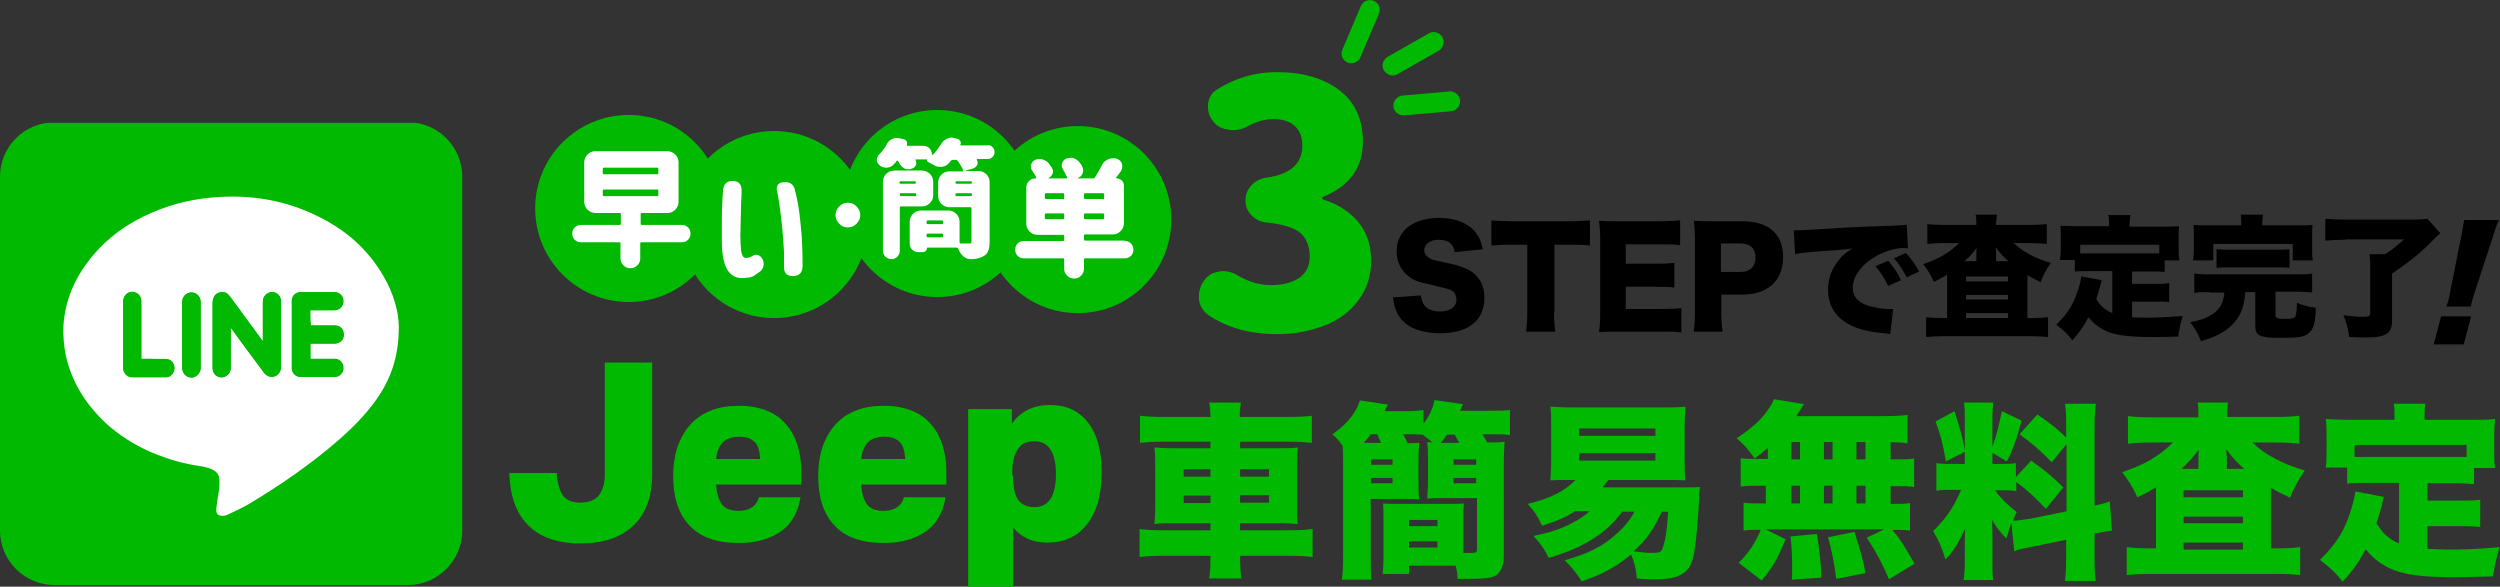 <?xml version="1.0" encoding="utf-8"?>
<!-- Generator: Adobe Illustrator 26.5.2, SVG Export Plug-In . SVG Version: 6.00 Build 0)  -->
<!DOCTYPE svg PUBLIC "-//W3C//DTD SVG 1.1//EN" "http://www.w3.org/Graphics/SVG/1.1/DTD/svg11.dtd">
<svg version="1.1" id="レイヤー_1" xmlns:x="http://ns.adobe.com/Extensibility/1.0/" xmlns:i="http://ns.adobe.com/AdobeIllustrator/10.0/" xmlns:graph="http://ns.adobe.com/Graphs/1.0/"
	 xmlns="http://www.w3.org/2000/svg" xmlns:xlink="http://www.w3.org/1999/xlink" x="0px" y="0px" viewBox="0 0 606.8 142.4"
	 style="enable-background:new 0 0 606.8 142.4;" xml:space="preserve">
<rect x="0" y="0" width="606.8" height="142.4" fill="#333333" stroke="none"/>
<style type="text/css">
	.st0{clip-path:url(#SVGID_00000079483116514695374340000005963782722415984026_);}
	.st1{fill-rule:evenodd;clip-rule:evenodd;fill:#01B901;}
	.st2{fill-rule:evenodd;clip-rule:evenodd;fill:#FFFFFF;}
	.st3{fill:#01B901;}
	.st4{fill:#FFFFFF;}
</style>
<g>
	<defs>
		<path id="SVGID_1_" d="M99.1,29.7H13.2C5.9,29.7,0,35.6,0,42.9v85.9C0,136,5.9,142,13.2,142H59h19.4h20.6
			c7.2,0,13.2-5.9,13.2-13.2V42.9C112.2,35.6,106.3,29.7,99.1,29.7z"/>
	</defs>
	<clipPath id="SVGID_00000139989909728339115540000000644189057878176150_">
		<use xlink:href="#SVGID_1_"  style="overflow:visible;"/>
	</clipPath>
	<g style="clip-path:url(#SVGID_00000139989909728339115540000000644189057878176150_);">
		<path class="st1" d="M0,142c0-37.4,0-74.8,0-112.2c37.4,0,74.8,0,112.2,0c0,37.4,0,74.8,0,112.2C74.8,142,37.4,142,0,142z"/>
		<path class="st2" d="M96.8,79.4c0,7.6-2.2,13.2-5.9,18.2c-2.5,3.4-5.5,6.4-8.7,9.2c-6.8,5.9-14.2,11-21.9,15.6
			c-1.6,0.9-3.3,1.7-5,2.5c-0.4,0.2-0.8,0.3-1.3,0.3c-1.1,0-1.6-0.5-1.5-1.7c0.1-1.2,0.3-2.3,0.5-3.5c0.2-1.3,0.4-2.6,0.2-4
			c-0.1-0.9-0.7-1.5-1.4-1.9c-1.1-0.6-2.2-0.8-3.4-1c-3.6-0.5-7.1-1.5-10.4-2.8c-4.1-1.6-7.8-3.8-11.2-6.6
			C21.4,99,17.6,93.4,16,86.4c-0.5-2.4-0.7-4.9-0.6-7.4c0.4-6.1,2.7-11.4,6.5-16.2c4-5,9.1-8.7,15-11.2c5.3-2.3,10.8-3.5,16.5-3.8
			c8.9-0.5,17.3,1.2,25.1,5.4c6.1,3.2,11,7.7,14.5,13.7C95.5,71.1,96.8,75.7,96.8,79.4z M56,79.5c2.7,3.7,5.4,7.3,8,10.9
			c0.4,0.6,1,1,1.8,1.1c1.3,0.1,2.4-1,2.4-2.4c0-5.2,0-10.5,0-15.7c0-0.1,0-0.3,0-0.4c-0.1-0.9-0.6-1.6-1.4-1.9
			c-0.8-0.3-1.6-0.2-2.3,0.5c-0.6,0.5-0.7,1.2-0.7,1.9c0,2.9,0,5.8,0,8.7c0,0.2,0,0.4,0,0.7c-0.2-0.2-0.3-0.3-0.3-0.4
			c-1.7-2.4-3.5-4.7-5.2-7.1c-0.8-1.1-1.7-2.3-2.5-3.4c-0.6-0.8-1.3-1.2-2.3-1c-0.8,0.1-1.4,0.6-1.7,1.5c-0.1,0.4-0.2,0.8-0.2,1.2
			c0,5.1,0,10.2,0,15.3c0,0.4,0,0.8,0.1,1.1c0.3,1,1.4,1.7,2.4,1.5c1-0.2,1.9-1.1,1.9-2.2c0-1.9,0-3.8,0-5.8C56,82.3,56,81,56,79.5z
			 M75.3,75.3c0.2,0,0.4,0,0.6,0c1.8,0,3.6,0,5.4,0c1.2,0,2.1-1,2.1-2.2c0-1.2-0.9-2.2-2.1-2.2c-2.7,0-5.5,0-8.2,0
			c-1.2,0-2.1,0.9-2.1,2.1c0,5.5,0,10.9,0,16.4c0,1.2,0.9,2.1,2.1,2.1c2.7,0,5.5,0,8.2,0c1.1,0,2.1-1,2.1-2.1c0-1.3-0.8-2.2-2-2.3
			c-1.8,0-3.6,0-5.4,0c-0.2,0-0.4,0-0.6,0c0-1.3,0-2.5,0-3.7c0.2,0,0.4,0,0.6,0c1.8,0,3.5,0,5.3,0c1.2,0,2.2-0.9,2.2-2.1
			c0-1.3-0.8-2.3-2.1-2.3c-1.8,0-3.5,0-5.3,0c-0.2,0-0.4,0-0.6,0C75.3,77.8,75.3,76.6,75.3,75.3z M34.3,87.1c0-0.3,0-0.5,0-0.7
			c0-4.4,0-8.8,0-13.2c0-1.3-1-2.3-2.3-2.3c-1.2,0-2.1,1-2.1,2.4c0,5.3,0,10.6,0,15.9c0,0.1,0,0.3,0,0.4c0.1,1,1,2,2.1,2
			c2.8,0,5.6,0,8.3,0c1.3,0,2.3-1.4,2-2.7c-0.3-1.1-1-1.7-2.2-1.7C38.2,87.1,36.3,87.1,34.3,87.1z M48.7,81.3c0-2.6,0-5.3,0-7.9
			c0-1.1-0.6-1.9-1.5-2.3c-1.5-0.5-3,0.6-3,2.3c0,5.3,0,10.5,0,15.8c0,0.4,0.1,0.8,0.3,1.2c0.4,0.9,1.5,1.4,2.4,1.2
			c1-0.3,1.8-1.2,1.8-2.3C48.7,86.6,48.7,83.9,48.7,81.3z"/>
		<path class="st1" d="M56,79.5c0,1.5,0,2.7,0,4c0,1.9,0,3.8,0,5.8c0,1.1-0.9,2.1-1.9,2.2c-1,0.2-2.1-0.5-2.4-1.5
			c-0.1-0.4-0.1-0.8-0.1-1.1c0-5.1,0-10.2,0-15.3c0-0.4,0-0.8,0.2-1.2c0.2-0.8,0.8-1.3,1.7-1.5c1-0.2,1.7,0.2,2.3,1
			c0.8,1.1,1.7,2.3,2.5,3.4c1.7,2.4,3.5,4.7,5.2,7.1c0.1,0.1,0.2,0.2,0.3,0.4c0-0.3,0-0.5,0-0.7c0-2.9,0-5.8,0-8.7
			c0-0.7,0.2-1.4,0.7-1.9c0.7-0.6,1.5-0.8,2.3-0.5c0.8,0.3,1.3,1,1.4,1.9c0,0.1,0,0.3,0,0.4c0,5.2,0,10.5,0,15.7
			c0,1.4-1,2.5-2.4,2.4c-0.8,0-1.3-0.5-1.8-1.1C61.4,86.9,58.7,83.3,56,79.5z"/>
		<path class="st1" d="M75.3,75.3c0,1.2,0,2.4,0,3.7c0.2,0,0.4,0,0.6,0c1.8,0,3.5,0,5.3,0c1.3,0,2.1,1,2.1,2.3c0,1.2-1,2.1-2.2,2.1
			c-1.8,0-3.5,0-5.3,0c-0.2,0-0.4,0-0.6,0c0,1.2,0,2.4,0,3.7c0.2,0,0.4,0,0.6,0c1.8,0,3.6,0,5.4,0c1.2,0,2,1,2,2.3
			c0,1.1-1,2.1-2.1,2.1c-2.7,0-5.5,0-8.2,0c-1.2,0-2.1-1-2.1-2.1c0-5.5,0-10.9,0-16.4c0-1.2,0.9-2.1,2.1-2.1c2.7,0,5.5,0,8.2,0
			c1.2,0,2.1,1,2.1,2.2c0,1.2-0.9,2.2-2.1,2.2c-1.8,0-3.6,0-5.4,0C75.6,75.3,75.4,75.3,75.3,75.3z"/>
		<path class="st1" d="M34.3,87.1c2,0,3.9,0,5.8,0c1.2,0,1.9,0.6,2.2,1.7c0.3,1.2-0.7,2.7-2,2.7c-2.8,0-5.6,0-8.3,0
			c-1,0-2-0.9-2.1-2c0-0.1,0-0.3,0-0.4c0-5.3,0-10.6,0-15.9c0-1.3,0.9-2.3,2.1-2.4c1.3,0,2.3,0.9,2.3,2.3c0,4.4,0,8.8,0,13.2
			C34.3,86.6,34.3,86.9,34.3,87.1z"/>
		<path class="st1" d="M48.7,81.3c0,2.7,0,5.3,0,8c0,1.1-0.8,2-1.8,2.3c-0.9,0.2-2-0.3-2.4-1.2c-0.2-0.4-0.3-0.8-0.3-1.2
			c0-5.3,0-10.5,0-15.8c0-1.7,1.5-2.8,3-2.3c0.9,0.3,1.5,1.2,1.5,2.3C48.7,76,48.7,78.6,48.7,81.3z"/>
	</g>
</g>
<g>
	<path class="st3" d="M293.8,101.2c0-1.4-0.1-2.1-0.3-3.5h7.7c-0.2,1.3-0.3,2.1-0.3,3.5h11.6c2.9,0,4.5-0.1,5.9-0.3v6.6
		c-1.7-0.2-3.4-0.3-5.7-0.3H301v1.6h9.1c2.7,0,3.6,0,4.9-0.2c-0.1,1.7-0.2,2.3-0.2,4.5v9.6c0,2.1,0,2.8,0.2,4.5
		c-1.4-0.1-2.2-0.2-5-0.2H301v1.7h11.8c2.8,0,4.5-0.1,5.8-0.3v6.8c-1.5-0.2-3.2-0.3-6-0.3H301c0,2.5,0.1,3.8,0.3,5.5h-7.8
		c0.3-1.9,0.3-2.8,0.3-5.5h-11.2c-2.7,0-4.6,0.1-6,0.3v-6.8c1.4,0.2,3.1,0.3,5.9,0.3h11.3v-1.7h-8.6c-2.7,0-3.6,0-5,0.2
		c0.1-1.6,0.2-2.5,0.2-4.5v-9.6c0-1.9,0-2.9-0.2-4.5c1.3,0.1,2.2,0.2,4.9,0.2h8.7v-1.6h-11.4c-2.2,0-4,0.1-5.7,0.3v-6.6
		c1.4,0.2,3.5,0.3,5.9,0.3H293.8z M287.3,113.9v1.8h6.5v-1.8H287.3z M287.3,120.3v1.8h6.5v-1.8H287.3z M308,115.7v-1.8h-7v1.8H308z
		 M308,122v-1.8h-7v1.8H308z"/>
	<path class="st3" d="M340.6,105.5c0.5,0.9,0.7,1.3,1.1,2.1c1.3,0,2.1-0.1,2.8-0.1c-0.1,1.1-0.2,2.1-0.2,4v5.7c0,1.9,0,2.8,0.2,4
		c-1.1-0.1-2.5-0.1-4.7-0.1h-7.1V135c0,3.1,0,4.4,0.2,5.7h-7.2c0.2-1.5,0.3-3,0.3-6.2v-21.8c0-1.8,0-3.1-0.1-4.5
		c-0.9-1.2-1.3-1.7-2.5-2.8c3.6-2.5,5.6-5,6.7-8.2l6.8,1c-0.4,0.7-0.4,0.7-0.8,1.6h5c2.1,0,3.3-0.1,4.4-0.3v3.3
		c1.5-1.9,2.2-3.5,2.7-5.7l6.9,1c-0.4,0.9-0.4,0.9-0.7,1.6h6.9c2.7,0,3.7,0,5.2-0.2v6.1c-1.3-0.2-2.7-0.2-4.8-0.2h-1.9
		c0.6,1.1,0.8,1.3,1.2,2c2.1,0,3.3,0,4.2-0.2c-0.1,1.3-0.2,2.9-0.2,5.4V135c0,2.6-0.9,4.3-2.4,4.9c-1.3,0.5-2.7,0.6-7.2,0.6
		c-0.2,0-0.8,0-1.6,0c-0.1-1.6-0.2-2.1-0.5-3.2c-1,0-1.5,0-2.1,0H342v2h-6.4c0.1-1.2,0.2-2.3,0.2-3.9v-9.4c0-1.6,0-2.7-0.1-3.8
		c1.1,0.1,2.3,0.1,3.9,0.1h11.7c1.7,0,2.9,0,4-0.1c-0.1,1-0.1,2.1-0.1,3.8v8.2c0.8,0,1.3,0,1.8,0c1.3,0,1.5-0.1,1.5-1.1v-12.2h-7.5
		c-2.2,0-3.4,0-4.6,0.1c0.1-1.2,0.2-2.2,0.2-4v-5.7c0-1.7,0-2.7-0.2-4c0.5,0,0.5,0,1.3,0.1c-1.1-0.9-1.4-1.2-2.4-1.9
		c-0.7,0-1.5-0.1-2.3-0.1H340.6z M335.2,107.5c-0.3-0.8-0.5-1.1-0.9-2.1h-1.6c-0.6,0.9-1,1.3-1.7,2.1H335.2z M332.8,112.8h5.2v-1.3
		h-5.2V112.8z M332.8,117.3h5.2V116h-5.2V117.3z M342,127.7h6.9v-1.5H342V127.7z M342,132.9h6.9v-1.5H342V132.9z M354.2,107.5
		c-0.4-0.7-0.7-1.3-1.1-2h-1.9c-0.5,0.8-0.9,1.3-1.5,2c0.4,0,0.4,0,1,0H354.2z M352.8,112.8h5.5v-1.3h-5.5V112.8z M352.8,117.3h5.5
		V116h-5.5V117.3z"/>
	<path class="st3" d="M393.8,124.1c-3.8,5.3-9.5,8.9-17.9,11.3c-1.1-2.2-1.9-3.4-3.7-5.3c4.2-0.9,6.6-1.7,9.3-3.1
		c1.9-1,3.1-1.8,4.3-2.9h-3.5c-2.4,1.5-4.2,2.3-8,3.5c-1.2-2.5-1.8-3.4-3.5-5.3c5.5-1.3,9-3.1,11.6-5.8h-1.1c-2.5,0-3.6,0-5,0.1
		c0.1-1.5,0.2-2.7,0.2-5.2v-7.5c0-2.5,0-3.7-0.2-5.2c1.6,0.1,2.9,0.2,5.8,0.2h21.2c2.8,0,4.1,0,5.8-0.2c-0.1,1.5-0.2,2.5-0.2,5.2
		v7.5c0,2.7,0,3.7,0.2,5.2c-1.4-0.1-2.5-0.1-5-0.1h-13.7c-0.7,0.9-0.9,1.1-1.4,1.8h19.9c2.1,0,2.7,0,3.7-0.1c-0.1,0.9-0.1,1-0.3,5
		c-0.1,2.1-0.6,7.9-0.9,9.7c-0.5,3.6-1.2,5.1-2.8,6.2c-1.5,1.1-3.5,1.5-7,1.5c-1,0-2.4,0-4.3-0.2c-0.2-2.3-0.6-4-1.4-5.8
		c-3.7,3-6.9,4.8-12,6.5c-1.4-2.2-2.3-3.3-4.1-5.1c5.8-1.7,9-3.3,12.2-6.1c2.1-1.8,3.7-3.7,4.7-5.7H393.8z M383.3,105.8h18.5V104
		h-18.5V105.8z M383.3,111.8h18.5V110h-18.5V111.8z M403.4,124.1c-1.9,4.2-3.8,7-6.9,9.7c1.7,0.2,3,0.4,4.1,0.4c2.1,0,2.5-0.1,2.9-1
		c0.7-1.7,1.2-5,1.4-9H403.4z"/>
	<path class="st3" d="M429.1,108.7c-1,0.9-1.6,1.3-3.2,2.6c-1.5-2.1-2.5-3.4-4.4-4.9c3.9-2.6,6.3-4.8,8-7.5c0.5-0.7,0.8-1.3,1.1-2
		l7.3,1.2c-0.4,0.5-0.4,0.5-0.8,1.2c-0.3,0.5-0.7,1.1-1.1,1.7h21.2c2.7,0,4.3-0.1,5.8-0.3v6.9c-1.4-0.2-2.4-0.2-4.1-0.3v4.2h1.2
		c2.3,0,3.1,0,4.5-0.2v6.9c-1.4-0.2-2.3-0.2-4.5-0.2h-1.2v4.3h0.4c2.3,0,3.3,0,4.3-0.2v6.7c-1.2-0.2-2.1-0.2-4.3-0.2
		c2,2.4,2.5,3.2,5.4,8.2l-6.2,3.8c-1.7-4-3-6.4-5.4-10.1l4.2-2h-28.7l4.8,2.4c-1.9,4.6-3.1,6.8-5.8,10l-5.6-4.3
		c2.6-2.6,3.8-4.5,5.4-8H427c-1.8,0-2.7,0-3.8,0.2V122c1.2,0.2,2.3,0.2,4.5,0.2h0.9v-4.3H427c-2.2,0-3.1,0-4.5,0.2v-6.9
		c1.4,0.2,2.2,0.2,4.5,0.2h2.1V108.7z M434.9,140.7c0.1-1.2,0.1-1.6,0.1-2.5c0-3-0.1-5.3-0.4-8l6.4-0.6c0.7,4.7,1,7,1.1,10.6
		L434.9,140.7z M434.8,111.5h2.1v-4.2h-2.1V111.5z M434.8,122.2h2.1v-4.3h-2.1V122.2z M442.7,111.5h2.1v-4.2h-2.1V111.5z
		 M442.7,122.2h2.1v-4.3h-2.1V122.2z M445.7,140.5c-0.6-4.5-1.1-6.8-2-10.1l6.4-1.3c1.3,4,2,6.3,2.7,10L445.7,140.5z M452.8,111.5
		v-4.2h-2.2v4.2H452.8z M452.8,122.2v-4.3h-2.2v4.3H452.8z"/>
	<path class="st3" d="M488.2,126.9c-0.5,1.4-0.7,2.1-1.2,3.8c-1.4-1.4-2.3-2.5-3.5-4.5c0.1,2,0.1,2.1,0.1,3.6v6.6
		c0,2.1,0,3.2,0.2,4.4h-7.2c0.2-1.4,0.3-2.7,0.3-4.6V132c0-1.6,0-2.7,0.1-3.7c-1.9,3.9-2.8,5.4-4.8,7.5c-0.8-2.7-1.6-4.6-3-6.9
		c2.8-2.6,5.2-6,6.8-10h-1.7c-2.1,0-3.1,0-4.3,0.2v-6.7c1.1,0.2,2,0.2,4.3,0.2h2.6v-10.8c0-1.9,0-2.9-0.2-4.1h7.1
		c-0.1,1.1-0.2,2.1-0.2,4v6.6c0.9-2.2,1.6-5.1,2.3-8.5l4.8,2.3c-1.2,4.3-2.1,7.1-3.6,9.9l-3.5-2.1v2.7h2.1c1.9,0,2.6,0,3.6-0.2v3.4
		l3.7-4c3.4,2.4,5.3,4,7.8,6.5l-4.2,5.2c-2.9-3-4.6-4.6-7.2-6.5v2.2c-1.1-0.2-2-0.2-3.7-0.2h-1.5c1.4,1.9,3,3.5,5.3,5.3
		c-0.5,1-0.6,1.3-0.9,2.1c1,0,2.7-0.3,4.2-0.5l8.8-1.8v-16.3l-3.6,4.4c-2.9-3-4-3.9-7.8-6.8l4.3-4.8c3.5,2.4,5.1,3.7,7,5.6v-2.4
		c0-2.9,0-4.2-0.3-5.8h7.5c-0.2,1.6-0.3,2.8-0.3,5.8v18.9c1.5-0.3,2.3-0.5,3.7-1l0.5,7.1c-1.1,0.1-2.2,0.3-4.2,0.7v5.7
		c0,3,0,4.1,0.3,5.8h-7.5c0.2-1.7,0.3-2.8,0.3-5.8v-4.2l-8.2,1.7c-2.6,0.5-3.5,0.7-4.4,1.1L488.2,126.9z M474.4,99.8
		c1.3,4.1,1.9,6.2,2.6,9.8l-4.7,2.4c-0.7-4.2-1.3-6.5-2.5-9.7L474.4,99.8z"/>
	<path class="st3" d="M533.6,101.2c0-1.8,0-2.5-0.2-3.5h7.4c-0.2,1-0.2,1.6-0.2,3.5h11.8c2.4,0,4.1-0.1,5.7-0.3v6.8
		c-1.6-0.2-3.5-0.3-5.7-0.3h-5.7c2.9,2.9,7.5,5.3,12.7,6.8c-1.6,2.4-2.4,3.8-3.6,6.6c-2-1-2.9-1.4-4.6-2.4v14.7h1.7
		c2.3,0,3.9-0.1,5.4-0.3v6.8c-1.5-0.2-3.4-0.3-6-0.3h-30.1c-2.5,0-4.4,0.1-6,0.3v-6.8c1.6,0.2,3.2,0.3,5.5,0.3h1.6v-14.8
		c-1.5,0.9-2.4,1.4-4.5,2.4c-1.3-2.7-2-3.8-3.7-6.1c5.5-1.8,9.1-4,12.3-7.2h-5.3c-2.1,0-4,0.1-5.6,0.3V101c1.4,0.2,3.6,0.3,6.2,0.3
		H533.6z M533.6,113.8v-2.6c0-0.4,0-1.5,0.1-2.1c-1.6,2.1-2.4,3.1-4.2,4.7H533.6z M530,120.7h14.4V119H530V120.7z M530,127h14.4
		v-1.6H530V127z M530,133.4h14.4v-1.7H530V133.4z M544.7,113.8c-1.9-1.7-2.8-2.7-4.4-4.8c0.1,0.8,0.2,1.6,0.2,2.2v2.6H544.7z"/>
	<path class="st3" d="M582.6,117.2h-8.1c-2.1,0-3.5,0-4.8,0.2v-3.9h-5.2c0.2-1.2,0.2-2.3,0.2-4v-4.2c0-1.1,0-2.3-0.2-3.6
		c1.8,0.1,3.5,0.2,5.5,0.2h11.2v-0.9c0-1.2,0-2.1-0.2-3h7.7c-0.2,1-0.2,1.6-0.2,2.9v1h11.7c1.9,0,3.7,0,5.4-0.2
		c-0.1,1.3-0.2,2.3-0.2,3.6v4.3c0,1.4,0,2.6,0.2,4h-5.1v3.9c-1.4-0.1-2.6-0.2-4.9-0.2h-6.4v4.2h8.1c2.4,0,3.3,0,4.7-0.2v6.6
		c-1.4-0.1-2.5-0.2-4.7-0.2h-8.1v5.5c1.7,0.1,3,0.2,4.7,0.2c4,0,7.3-0.1,12.8-0.6c-0.8,2.7-1.2,4.4-1.6,7.1
		c-4.8,0.1-6.6,0.2-9.2,0.2c-7.3,0-11.7-0.5-14.8-1.7c-2.8-1.1-5-2.7-6.9-5.1c-1.7,3.2-3.1,5.2-5.6,7.9c-1.6-2.1-3-3.4-5.5-5.3
		c3.9-3.8,6-7.1,7.5-12c0.5-1.6,1-3.6,1.1-4.6l6.9,1.3c-0.3,1.1-0.5,1.9-0.5,2.2c-0.3,1.1-0.7,2.5-1.3,4.2c1.1,1.6,1.4,2.1,2.3,2.9
		c1,0.9,1.9,1.5,3.2,2V117.2z M598.7,108h-27.2v2.9c1,0,1.6,0,3,0h21.2c1.3,0,2,0,3,0V108z"/>
</g>
<g>
	<path d="M344.9,71.7c0.1,1.2,0.4,1.7,0.8,2.4c0.8,1,2.1,1.5,3.8,1.5c2.5,0,4-1.1,4-2.9c0-1-0.5-1.9-1.4-2.3
		c-0.7-0.3-1.5-0.5-4.8-1.3c-3-0.6-4-1-5.2-1.9c-2-1.4-3.1-3.6-3.1-6.2c0-5,4-8.1,10.3-8.1c4.1,0,7.2,1.3,9,3.7
		c0.8,1.1,1.2,2,1.6,3.9l-6.8,0.7c-0.4-2.1-1.5-3-4-3c-2,0-3.4,1.1-3.4,2.5c0,0.9,0.5,1.6,1.5,2.1c0.6,0.3,0.6,0.3,4.4,1.1
		c2.4,0.5,4,1.1,5.2,1.8c2.3,1.4,3.5,3.6,3.5,6.6c0,2.4-0.8,4.5-2.3,5.9c-1.9,1.8-4.7,2.7-8.5,2.7c-2.7,0-5.4-0.6-7.2-1.6
		c-1.6-0.9-2.8-2.3-3.5-4.1c-0.3-0.8-0.5-1.5-0.7-3L344.9,71.7z"/>
	<path d="M377.2,75.6c0,1.9,0.1,3.3,0.3,4.9h-7.1c0.2-1.5,0.3-2.8,0.3-4.9V59.4h-3.8c-2,0-2.6,0-4.9,0.2v-6.1
		c1.1,0.1,2.8,0.2,4.8,0.2h14.1c2.3,0,3.5-0.1,5-0.2v6.1c-1.4-0.2-2.7-0.2-5-0.2h-3.6V75.6z"/>
	<path d="M408.2,80.7c-1.4-0.2-2.5-0.2-5.3-0.2h-10.1c-2.4,0-3.3,0-4.7,0.1c0.2-1.3,0.3-2.5,0.3-4.7V58.3c0-2-0.1-3.1-0.3-4.7
		c1.3,0.1,2.2,0.1,4.7,0.1H403c2.2,0,3.3-0.1,4.8-0.2v6c-1.5-0.2-2.6-0.2-4.8-0.2h-8.4V64h7c2.1,0,2.9,0,4.8-0.2v6
		c-1.5-0.2-2.6-0.2-4.8-0.2h-7v5.4h8.3c2.4,0,3.9-0.1,5.2-0.2V80.7z"/>
	<path d="M411.1,80.4c0.2-1.4,0.3-2.9,0.3-4.8V58.3c0-1.7-0.1-3.2-0.3-4.7c1.5,0.1,2.7,0.1,4.7,0.1h7.1c6.4,0,9.9,3.1,9.9,8.7
		c0,5.7-3.7,9.1-9.9,9.1h-5.1v4.1c0,1.9,0.1,3.5,0.3,4.9H411.1z M422.5,66c2.3,0,3.6-1.3,3.6-3.5s-1.3-3.4-3.6-3.4h-4.8V66H422.5z"
		/>
	<path d="M435.4,55.9c0.5,0,1,0,1.2,0c0.8,0,2-0.1,5.5-0.3c4.6-0.3,7.8-0.5,13.9-0.7l3.3-0.1l1.4-0.1c1.1,0,1.3-0.1,1.4-0.1
		c0.2,0,0.4,0,0.7-0.1l0.3,5.8c-0.5-0.1-0.6-0.1-0.9-0.1c-2.3,0-5.2,0.9-7.4,2.3c-3.2,2-5.1,4.7-5.1,7.3c0,1.9,0.9,3.1,2.7,4
		c1.3,0.6,4.1,1.2,6.1,1.2c0.3,0,0.5,0,1,0l-0.7,6.1c-0.5-0.1-0.5-0.1-1.2-0.2c-3.7-0.3-6.1-0.9-8.1-1.8c-3.8-1.8-5.8-4.7-5.8-8.8
		c0-2.7,0.9-5.1,2.7-7.3c0.8-1,1.6-1.7,3.2-2.7l-1.5,0.2c-0.7,0.1-1.8,0.2-7.9,0.6c-3,0.3-3.2,0.3-4.5,0.6L435.4,55.9z M458.3,63.3
		c1.3,1.5,2.3,2.9,3.1,4.7l-3.1,1.4c-1-2-1.8-3.3-3.1-4.8L458.3,63.3z M462.6,61.4c1.2,1.3,2.1,2.5,3.2,4.5l-3,1.4
		c-1.2-2.2-2-3.4-3.1-4.6L462.6,61.4z"/>
	<path d="M479.7,54.6c0-1.3,0-1.7-0.2-2.5h5.2c-0.1,0.7-0.2,1.2-0.2,2.5h8.3c1.7,0,2.9-0.1,4-0.2v4.8c-1.1-0.1-2.5-0.2-4-0.2h-4
		c2,2,5.3,3.8,9,4.8c-1.2,1.7-1.7,2.7-2.5,4.7c-1.4-0.7-2-1-3.2-1.7v10.4h1.2c1.6,0,2.8-0.1,3.8-0.2v4.8c-1-0.1-2.4-0.2-4.2-0.2
		h-21.2c-1.8,0-3.1,0.1-4.2,0.2v-4.8c1.1,0.1,2.3,0.2,3.9,0.2h1.2V66.7c-1.1,0.6-1.7,1-3.2,1.7c-0.9-1.9-1.4-2.7-2.6-4.3
		c3.9-1.3,6.4-2.8,8.7-5.1h-3.7c-1.5,0-2.8,0.1-4,0.2v-4.8c1,0.1,2.5,0.2,4.4,0.2H479.7z M479.7,63.4v-1.8c0-0.3,0-1.1,0.1-1.5
		c-1.1,1.5-1.7,2.2-3,3.3H479.7z M477.2,68.3h10.2v-1.2h-10.2V68.3z M477.2,72.7h10.2v-1.1h-10.2V72.7z M477.2,77.2h10.2V76h-10.2
		V77.2z M487.5,63.4c-1.4-1.2-2-1.9-3.1-3.4c0.1,0.5,0.1,1.1,0.1,1.6v1.8H487.5z"/>
	<path d="M512.7,65.8H507c-1.5,0-2.5,0-3.4,0.1v-2.8H500c0.1-0.9,0.2-1.6,0.2-2.8v-3c0-0.8,0-1.6-0.1-2.5c1.3,0.1,2.5,0.1,3.9,0.1
		h7.9v-0.6c0-0.8,0-1.5-0.2-2.1h5.4c-0.1,0.7-0.2,1.2-0.2,2.1v0.7h8.2c1.3,0,2.6,0,3.8-0.1c-0.1,0.9-0.1,1.6-0.1,2.5v3
		c0,1,0,1.8,0.2,2.8h-3.6v2.8c-1-0.1-1.8-0.1-3.4-0.1h-4.5v3h5.7c1.7,0,2.4,0,3.3-0.2v4.6c-1-0.1-1.7-0.1-3.3-0.1h-5.7V77
		c1.2,0.1,2.1,0.1,3.3,0.1c2.8,0,5.2-0.1,9-0.4c-0.6,1.9-0.8,3.1-1.1,5c-3.4,0.1-4.7,0.1-6.5,0.1c-5.2,0-8.3-0.4-10.4-1.2
		c-2-0.8-3.5-1.9-4.9-3.6c-1.2,2.3-2.2,3.7-3.9,5.6c-1.1-1.5-2.1-2.4-3.9-3.8c2.8-2.7,4.2-5,5.3-8.5c0.4-1.1,0.7-2.5,0.8-3.2
		l4.9,0.9c-0.2,0.8-0.3,1.3-0.4,1.6c-0.2,0.8-0.5,1.7-0.9,3c0.7,1.1,1,1.4,1.6,2c0.7,0.6,1.4,1,2.3,1.4V65.8z M524.1,59.4h-19.2v2.1
		c0.7,0,1.2,0,2.1,0H522c0.9,0,1.4,0,2.1,0V59.4z"/>
	<path d="M536.3,70.9c-1.8,0-2.6,0-3.7,0.2v-4.7c1,0.1,1.8,0.2,3.7,0.2h21.3c1.8,0,2.6,0,3.6-0.2V71c-1-0.1-1.9-0.2-3.6-0.2h-5.3
		v5.7c0,0.7,0.4,0.9,2.3,0.9c1.8,0,2.4-0.2,2.6-0.7c0.1-0.4,0.3-1.7,0.3-2.6c0-0.1,0-0.4,0-0.6c1.8,0.7,2.9,1,4.6,1.2
		c-0.1,3.8-0.6,5.4-2,6.4c-1,0.7-2.4,0.9-6.6,0.9c-5.1,0-6.1-0.5-6.1-3v-8.1h-2.4c-0.3,3.1-0.8,4.7-2,6.5c-1.2,1.7-3,3.2-5.4,4.2
		c-1,0.5-1.7,0.7-3.4,1.2c-0.7-1.8-1.3-2.9-2.6-4.6c2.7-0.5,4.3-1.1,5.9-2.3c1.4-1.1,2.2-2.5,2.4-4.9H536.3z M544,54.3
		c0-0.9,0-1.5-0.1-2.2h5.4c-0.1,0.5-0.2,1.3-0.2,2.2v0.4h8.3c1.8,0,2.9,0,3.9-0.1c-0.1,0.7-0.1,1.4-0.1,2.7v3.2c0,1.1,0,1.9,0.2,2.7
		h-4.9v-4h-19.3v4h-4.9c0.1-0.8,0.2-1.6,0.2-2.7v-3.2c0-1.2,0-1.9-0.1-2.7c1,0.1,2.1,0.1,3.8,0.1h7.8V54.3z M538,60.5
		c1,0.1,1.7,0.1,3.3,0.1h11.1c1.6,0,2.4,0,3.3-0.1V65c-0.9-0.1-1.8-0.1-3.3-0.1h-11.1c-1.5,0-2.4,0-3.3,0.1V60.5z"/>
	<path d="M569.3,58.2c-2.1,0-3.3,0.1-4.9,0.2v-5.3c1.3,0.1,2.6,0.2,4.8,0.2h16.1c1.8,0,3.1-0.1,3.9-0.2l3.1,3.5
		c-0.7,0.6-0.7,0.6-3.3,3.2c-2.1,2.1-5.1,4.4-8.4,6.6V78c0,1.4-0.4,2.4-1.3,3c-0.9,0.6-2.3,0.9-4.8,0.9c-1,0-2.1,0-4.3-0.1
		c-0.3-2.1-0.6-3.4-1.4-5.3c2.2,0.3,3.6,0.4,4.9,0.4c1.2,0,1.6-0.2,1.6-0.8V65c0-1.4,0-2.3-0.2-3.3h3.8c1.7-1.1,2.9-2,4.6-3.6H569.3
		z"/>
</g>
<g>
	<path d="M590.7,83.6l1.8-6.8h7.3l-1.8,6.8H590.7z M593.8,74.3c0.3-0.8,0.4-1,0.6-1.9c0.1-0.4,0.1-0.4,0.5-2.6l2.3-11.5
		c0.4-1.8,0.7-3.8,0.9-4.9h8.4c-0.6,1.4-1.1,2.9-1.7,4.9L601,69.9c-0.5,1.4-0.7,2.3-0.9,2.9c-0.1,0.4-0.2,0.7-0.4,1.6H593.8z"/>
</g>
<circle class="st1" cx="152.6" cy="50.6" r="22.7"/>
<circle class="st1" cx="187.9" cy="54.5" r="22.7"/>
<circle class="st1" cx="227.5" cy="49.4" r="22.7"/>
<circle class="st1" cx="261.6" cy="53.3" r="22.7"/>
<g>
	<path class="st4" d="M165.5,54.6c0.6,0,1.1,0.2,1.5,0.6c0.4,0.4,0.6,0.9,0.6,1.5s-0.2,1.1-0.6,1.5c-0.4,0.4-0.9,0.6-1.5,0.6h-9.8
		c-0.2,0-0.3,0.1-0.3,0.3v3.6c0,0.7-0.2,1.2-0.7,1.7s-1,0.7-1.7,0.7c-0.7,0-1.2-0.2-1.7-0.7s-0.7-1-0.7-1.7v-3.6
		c0-0.2-0.1-0.3-0.3-0.3H141c-0.6,0-1.1-0.2-1.5-0.6c-0.4-0.4-0.6-0.9-0.6-1.5s0.2-1.1,0.6-1.5c0.4-0.4,0.9-0.6,1.5-0.6h9.4
		c0.2,0,0.3-0.1,0.3-0.3v-2.3c0-0.2-0.1-0.3-0.3-0.3h-5.9c-0.7,0-1.4-0.3-1.9-0.8c-0.5-0.5-0.8-1.1-0.8-1.9v-9.6
		c0-0.7,0.3-1.4,0.8-1.9c0.5-0.5,1.1-0.8,1.9-0.8h17.5c0.7,0,1.4,0.3,1.9,0.8c0.5,0.5,0.8,1.1,0.8,1.9V49c0,0.7-0.3,1.4-0.8,1.9
		c-0.5,0.5-1.1,0.8-1.9,0.8h-6.2c-0.2,0-0.3,0.1-0.3,0.3v2.3c0,0.2,0.1,0.3,0.3,0.3H165.5z M146.6,40.7c-0.2,0-0.3,0.1-0.3,0.3v1
		c0,0.2,0.1,0.3,0.3,0.3h12.9c0.2,0,0.3-0.1,0.3-0.3v-1c0-0.2-0.1-0.3-0.3-0.3H146.6z M146.6,46c-0.2,0-0.3,0.1-0.3,0.3v1
		c0,0.2,0.1,0.3,0.3,0.3h12.9c0.2,0,0.3-0.1,0.3-0.3v-1c0-0.2-0.1-0.3-0.3-0.3H146.6z"/>
	<path class="st4" d="M175.5,46.2c0.1-1.5,0.9-2.3,2.4-2.3c1.4,0.1,2.1,0.8,2.1,2.3c0,0.6,0,1.5-0.1,2.7c0,1.3-0.1,2.6-0.1,4.1
		c0,1.5-0.1,2.8-0.1,4.1c0,1.6,0.1,2.9,0.2,3.9c0.2,1,0.5,1.5,1,1.6c0.6,0,1.1-0.1,1.6-0.4c1.1-0.7,2-0.4,2.7,0.9
		c0.4,1.4,0,2.5-1.3,3.2c-0.4,0.3-0.8,0.6-1.2,0.8c-0.4,0.2-1.2,0.3-2.2,0.4c-1.8,0.1-3.1-0.6-4-2.1c-0.9-1.6-1.3-3.9-1.3-7.1
		c0-1.3,0-2.8,0-4.4c0-1.6,0-3.1,0.1-4.5C175.4,48,175.4,47,175.5,46.2z M188.6,46.4c-0.3-1.4,0.3-2.2,2-2.2c1.4,0,2.2,0.8,2.4,2.2
		c0.5,1.8,1,4.4,1.3,7.8c0.4,3.4,0.5,6.8,0.5,10.3c0,1.7-0.8,2.5-2.3,2.5c-1.5,0-2.2-0.7-2.2-2.1c0-0.7,0-1.9,0-3.6
		c-0.1-1.7-0.2-3.6-0.4-5.6c-0.2-2-0.4-3.8-0.6-5.2S188.9,47.6,188.6,46.4z"/>
</g>
<g>
	<path class="st4" d="M239.7,35.2c0.5,0,0.9,0.2,1.2,0.5c0.3,0.3,0.5,0.7,0.5,1.2c0,0.5-0.2,0.9-0.5,1.2c-0.3,0.3-0.7,0.5-1.2,0.5
		h-2.5c0,0-0.1,0-0.1,0.1c0,0,0,0.1,0,0.1c0.1,0.2,0.2,0.5,0.2,0.7c0,0.2,0,0.3-0.1,0.5c-0.2,0.4-0.5,0.7-1,0.9l-1.8,0.5
		c0,0,0,0,0,0.1c0,0,0,0,0.1,0h3c0.7,0,1.4,0.3,1.9,0.8c0.5,0.5,0.8,1.1,0.8,1.9v14.4c0,1-0.1,1.8-0.4,2.4c-0.2,0.6-0.7,1-1.3,1.3
		c-0.7,0.3-1.5,0.6-2.7,0.6c-0.1,0-0.1,0-0.2,0c-0.6,0-1.2-0.2-1.7-0.6c-0.6-0.5-1-1.1-1.3-1.9c-0.1-0.2-0.2-0.3-0.4-0.3h-7.1
		c-0.1,0-0.1,0-0.1,0.1c0,0.3-0.1,0.5-0.3,0.7s-0.4,0.3-0.7,0.3h-1.1c-0.6,0-1.1-0.2-1.5-0.6c-0.4-0.4-0.6-0.9-0.6-1.5v-5.3
		c0-0.7,0.3-1.4,0.8-1.9c0.5-0.5,1.1-0.8,1.9-0.8h6.7c0.7,0,1.4,0.3,1.9,0.8c0.5,0.5,0.8,1.1,0.8,1.9v5c0,0.2,0.1,0.3,0.3,0.3
		c0.3,0,0.6,0,0.8,0c0.2,0,0.5,0,0.7,0c0.3,0,0.4,0,0.5,0c0.2,0,0.4,0,0.5-0.1c0.1-0.1,0.1-0.2,0.1-0.4v-8c0-0.2-0.1-0.3-0.3-0.3
		h-5.1c-0.7,0-1.4-0.3-1.9-0.8c-0.5-0.5-0.8-1.1-0.8-1.9v-3.3c0-0.7,0.3-1.4,0.8-1.9c0.5-0.5,1.1-0.8,1.9-0.8h3.2
		c0.1,0,0.1,0,0.2-0.1c0-0.1,0-0.1,0-0.2c-0.4-0.8-0.8-1.5-1.4-2.3c-0.1-0.2-0.3-0.2-0.5-0.2h-0.6c-0.2,0-0.4,0.1-0.5,0.2
		c-0.1,0.2-0.3,0.4-0.5,0.6c-0.4,0.5-1,0.8-1.7,0.9c-0.1,0-0.3,0-0.4,0c-0.5,0-1-0.1-1.5-0.4c-0.6-0.3-1.1-0.6-1.5-0.8
		c-0.1-0.1-0.2-0.1-0.2-0.3c0-0.1,0-0.2,0.1-0.3v0h-2.8c0,0-0.1,0-0.1,0c0,0,0,0.1,0,0.1c0.1,0.2,0.2,0.4,0.2,0.7
		c0,0.2,0,0.4-0.1,0.6c-0.2,0.4-0.5,0.7-0.9,0.8l-0.3,0.1c-0.2,0.1-0.4,0.1-0.6,0.1c-0.3,0-0.7-0.1-1-0.2c-0.5-0.3-0.9-0.7-1.2-1.2
		c-0.1-0.2-0.2-0.4-0.3-0.6c0-0.1-0.1-0.1-0.2-0.1c-0.1,0-0.1,0-0.2,0.1c-0.2,0.3-0.4,0.6-0.7,0.8c-0.4,0.5-0.9,0.7-1.6,0.8
		c-0.1,0-0.2,0-0.2,0c-0.6,0-1.1-0.2-1.5-0.5c-0.4-0.3-0.7-0.7-0.8-1.2c0-0.1,0-0.2,0-0.2c0-0.4,0.2-0.8,0.5-1.2
		c0.8-0.8,1.5-1.7,2-2.7c0.3-0.6,0.8-1,1.4-1.2c0.3-0.2,0.7-0.2,1.1-0.2c0.2,0,0.4,0,0.7,0.1l0.9,0.2c0.3,0.1,0.6,0.3,0.7,0.6
		c0.1,0.3,0.1,0.6,0,0.9c0,0.1,0,0.1,0.1,0.1h3.9c0.6,0,1.1,0.2,1.5,0.6c0.4,0.4,0.6,0.9,0.6,1.5c0,0,0,0,0.1,0.1c0,0,0.1,0,0.1,0
		c0.8-0.8,1.4-1.7,2-2.6c0.3-0.6,0.8-1,1.4-1.3c0.4-0.2,0.7-0.3,1.1-0.3c0.2,0,0.4,0,0.6,0.1l0.9,0.2c0.3,0.1,0.6,0.3,0.7,0.6
		c0.2,0.3,0.1,0.6,0,0.9c0,0.1,0,0.1,0.1,0.1H239.7z M223.8,41.4c0.7,0,1.4,0.3,1.9,0.8c0.5,0.5,0.8,1.1,0.8,1.9v3.3
		c0,0.8-0.3,1.4-0.8,1.9s-1.1,0.8-1.9,0.8h-5.1c-0.2,0-0.3,0.1-0.3,0.3v10.4c0,0.6-0.2,1.1-0.6,1.5c-0.4,0.4-0.9,0.6-1.4,0.6
		c-0.6,0-1-0.2-1.5-0.6c-0.4-0.4-0.6-0.9-0.6-1.5V44.1c0-0.7,0.3-1.4,0.8-1.9c0.5-0.5,1.1-0.8,1.9-0.8H223.8z M222.3,44.3
		c0-0.2-0.1-0.3-0.3-0.3h-3.4c-0.2,0-0.3,0.1-0.3,0.3c0,0.2,0.1,0.3,0.3,0.3h3.4C222.2,44.6,222.3,44.5,222.3,44.3z M218.4,47.3
		c0,0.2,0.1,0.3,0.3,0.3h3.4c0.2,0,0.3-0.1,0.3-0.3v-0.1c0-0.2-0.1-0.3-0.3-0.3h-3.4C218.5,46.9,218.4,47,218.4,47.3L218.4,47.3z
		 M228.9,53.8c0-0.2-0.1-0.3-0.3-0.3h-3.4c-0.2,0-0.3,0.1-0.3,0.3v0.3c0,0.2,0.1,0.3,0.3,0.3h3.4c0.2,0,0.3-0.1,0.3-0.3V53.8z
		 M224.9,57.3c0,0.2,0.1,0.3,0.3,0.3h3.4c0.2,0,0.3-0.1,0.3-0.3V57c0-0.2-0.1-0.3-0.3-0.3h-3.4c-0.2,0-0.3,0.1-0.3,0.3V57.3z
		 M235.6,44.6c0.2,0,0.3-0.1,0.3-0.3c0-0.2-0.1-0.3-0.3-0.3h-3.4c-0.2,0-0.3,0.1-0.3,0.3c0,0.2,0.1,0.3,0.3,0.3H235.6z M231.9,47.3
		c0,0.2,0.1,0.3,0.3,0.3h3.4c0.2,0,0.3-0.1,0.3-0.3v-0.1c0-0.2-0.1-0.3-0.3-0.3h-3.4C232,46.9,231.9,47,231.9,47.3L231.9,47.3z"/>
	<path class="st4" d="M273,58.5c0.6,0,1.1,0.2,1.5,0.6c0.4,0.4,0.6,0.9,0.6,1.5c0,0.6-0.2,1.1-0.6,1.5c-0.4,0.4-0.9,0.6-1.5,0.6
		h-9.6c-0.2,0-0.3,0.1-0.3,0.3v2.2c0,0.7-0.2,1.2-0.7,1.7s-1,0.7-1.7,0.7s-1.2-0.2-1.7-0.7s-0.7-1-0.7-1.7V63c0-0.2-0.1-0.3-0.3-0.3
		h-9.5c-0.6,0-1.1-0.2-1.5-0.6c-0.4-0.4-0.6-0.9-0.6-1.5c0-0.6,0.2-1.1,0.6-1.5c0.4-0.4,0.9-0.6,1.5-0.6h9.5c0.2,0,0.3-0.1,0.3-0.3
		v-0.9c0-0.2-0.1-0.3-0.3-0.3h-6.2c-0.7,0-1.4-0.3-1.9-0.8s-0.8-1.1-0.8-1.9v-8.8c0-0.6,0.2-1.1,0.7-1.6s1-0.6,1.6-0.6
		c0,0,0.1,0,0.1-0.1s0-0.1,0-0.2c-0.3-0.5-0.6-1.1-1-1.6c-0.2-0.3-0.3-0.7-0.3-1c0-0.2,0-0.3,0.1-0.5c0.1-0.5,0.5-0.9,1-1.1
		c0.4-0.2,0.7-0.2,1.1-0.2c0.2,0,0.4,0,0.7,0.1c0.6,0.2,1.1,0.5,1.5,1c0.2,0.3,0.5,0.7,0.7,1c0.2,0.3,0.3,0.6,0.3,0.9
		c0,0.2,0,0.3-0.1,0.5c-0.2,0.5-0.5,0.9-1,1.1c0,0,0,0,0,0.1c0,0,0,0,0,0h4.3c0.1,0,0.1,0,0.2-0.1s0.1-0.1,0-0.2
		c-0.3-0.6-0.6-1.2-1-1.9c-0.2-0.3-0.3-0.6-0.3-0.9c0-0.2,0-0.4,0.1-0.6c0.2-0.5,0.5-0.9,1-1.1c0.3-0.1,0.7-0.2,1-0.2
		c0.3,0,0.5,0,0.8,0.1c0.6,0.2,1.1,0.6,1.5,1.1c0.2,0.3,0.4,0.5,0.5,0.8c0.2,0.3,0.3,0.7,0.3,1c0,0.2,0,0.5-0.1,0.7
		c-0.2,0.6-0.6,1-1.2,1.2c0,0,0,0,0,0.1s0,0,0,0h3.7c0.2,0,0.4-0.1,0.5-0.3c0.6-0.9,1.1-1.8,1.6-2.8c0.3-0.7,0.8-1.2,1.5-1.5
		c0.4-0.2,0.9-0.3,1.3-0.3c0.3,0,0.5,0,0.8,0.1c0.6,0.2,1.1,0.6,1.3,1.2c0.1,0.2,0.1,0.4,0.1,0.7c0,0.4-0.1,0.7-0.3,1.1
		c-0.4,0.6-0.8,1.1-1.2,1.6c0,0,0,0.1,0,0.1c0,0,0.1,0.1,0.1,0.1c0.5,0,0.9,0.2,1.3,0.5c0.3,0.3,0.5,0.8,0.5,1.2v9.2
		c0,0.7-0.3,1.4-0.8,1.9s-1.1,0.8-1.9,0.8h-6.7c-0.2,0-0.3,0.1-0.3,0.3v0.9c0,0.2,0.1,0.3,0.3,0.3H273z M258,48.4
		c0.2,0,0.3-0.1,0.3-0.3v-0.9c0-0.2-0.1-0.3-0.3-0.3h-4.1c-0.2,0-0.3,0.1-0.3,0.3V48c0,0.2,0.1,0.3,0.3,0.3H258z M253.6,52.9
		c0,0.2,0.1,0.3,0.3,0.3h4.1c0.2,0,0.3-0.1,0.3-0.3v-0.8c0-0.2-0.1-0.3-0.3-0.3h-4.1c-0.2,0-0.3,0.1-0.3,0.3V52.9z M267.7,48.4
		c0.2,0,0.3-0.1,0.3-0.3v-0.9c0-0.2-0.1-0.3-0.3-0.3h-4.3c-0.2,0-0.3,0.1-0.3,0.3V48c0,0.2,0.1,0.3,0.3,0.3H267.7z M267.7,53.2
		c0.2,0,0.3-0.1,0.3-0.3v-0.8c0-0.2-0.1-0.3-0.3-0.3h-4.3c-0.2,0-0.3,0.1-0.3,0.3v0.8c0,0.2,0.1,0.3,0.3,0.3H267.7z"/>
</g>
<g>
	<path class="st4" d="M203.7,54.3c-0.6-0.6-0.9-1.3-0.9-2.1s0.3-1.5,0.9-2.1s1.3-0.9,2.1-0.9c0.8,0,1.5,0.3,2.1,0.9s0.9,1.3,0.9,2.1
		s-0.3,1.5-0.9,2.1s-1.3,0.9-2.1,0.9C204.9,55.2,204.2,54.9,203.7,54.3z"/>
</g>
<g>
	<g>
		<path class="st3" d="M310,81.1c-6.7,0-12.3-1.6-16.8-4.7c-1.3-1-2.1-2.3-2.2-3.9c0-0.2,0-0.4,0-0.6c0-1.5,0.5-2.8,1.4-4
			c0.9-1.2,2.1-1.8,3.6-2c0.3-0.1,0.5-0.1,0.8-0.1c1.2,0,2.4,0.3,3.5,1c2.7,1.6,5.4,2.4,8.2,2.4c2.9,0,5.2-0.6,6.9-1.8
			c1.7-1.2,2.5-2.9,2.5-5.2c0-2.4-0.8-4.3-2.2-5.6c-1.5-1.3-4.3-2.2-8.3-2.6c-1.4-0.1-2.6-0.7-3.6-1.7c-1-1-1.5-2.2-1.5-3.7
			c0-1.4,0.5-2.6,1.5-3.7c1-1,2.2-1.6,3.7-1.8c5.7-0.8,8.6-3.4,8.6-7.7c0-2.1-0.6-3.7-1.8-4.8s-2.9-1.7-5.2-1.7
			c-2.1,0-4.2,0.6-6.2,1.7c-1.2,0.7-2.4,1-3.7,1c-0.3,0-0.5,0-0.8-0.1c-1.7-0.2-3-0.8-3.9-2c-0.9-1.1-1.3-2.2-1.3-3.5
			c0-0.3,0-0.5,0-0.7c0.2-1.6,0.9-2.8,2.2-3.6c4.5-2.8,9.3-4.2,14.4-4.2c6.4,0,11.5,1.5,15.3,4.4c3.8,2.9,5.7,7.1,5.7,12.5
			c0,6.3-3.2,10.7-9.7,13.4c-0.1,0.1-0.2,0.1-0.2,0.3c0,0.1,0.1,0.2,0.2,0.3c3.5,1.1,6.4,2.9,8.5,5.4c2.1,2.5,3.2,5.6,3.2,9.4
			c0,3.7-1,6.9-3.1,9.7c-2.1,2.8-4.8,4.8-8.2,6.1S314.2,81.1,310,81.1z"/>
	</g>
</g>
<path class="st3" d="M334.7,3.3l-4.5,10.6c-0.5,1.2-1.9,1.8-3.1,1.3v0c-1.2-0.5-1.8-1.9-1.3-3.1l4.5-10.6c0.5-1.2,1.9-1.8,3.1-1.3v0
	C334.7,0.7,335.2,2.1,334.7,3.3z"/>
<path class="st3" d="M349.2,12.3l-10,5.7c-1.2,0.7-2.6,0.2-3.3-0.9v0c-0.7-1.2-0.2-2.6,0.9-3.3l10-5.7c1.2-0.7,2.6-0.2,3.3,0.9v0
	C350.7,10.2,350.3,11.7,349.2,12.3z"/>
<path class="st3" d="M352.2,27l-11.4,1c-1.3,0.1-2.5-0.9-2.6-2.2v0c-0.1-1.3,0.9-2.5,2.2-2.6l11.4-1c1.3-0.1,2.5,0.9,2.6,2.2v0
	C354.5,25.7,353.5,26.9,352.2,27z"/>
<g>
	<path class="st3" d="M135.1,114.9c0.2,2.4,0.7,4.1,1.5,5.3c0.8,1.2,2.3,1.8,4.3,1.8c2,0,3.5-0.6,4.5-1.8c0.9-1.2,1.4-2.9,1.4-5V88
		h11.5v27c0,5.5-1.5,9.7-4.6,12.6c-3.1,2.9-7.3,4.3-12.8,4.3c-5.6,0-9.8-1.5-12.7-4.4c-2.9-2.9-4.4-7.1-4.6-12.7H135.1z"/>
	<path class="st3" d="M194.6,117.6h-20.8c0.2,2.3,0.7,3.9,1.5,4.9c0.8,1,2.1,1.5,3.9,1.5c2.7,0,4.4-1.1,5-3.3h10.1
		c-0.6,3.7-2.2,6.5-4.8,8.3c-2.6,1.8-6,2.8-10.2,2.8c-5.3,0-9.3-1.4-11.9-4.2c-2.7-2.8-4-6.8-4-12c0-2.8,0.4-5.2,1.1-7.3
		c0.8-2.1,1.8-3.9,3.2-5.4c1.4-1.5,3.1-2.6,5-3.3c2-0.8,4.2-1.1,6.7-1.1s4.7,0.4,6.5,1.1c1.9,0.7,3.5,1.8,4.7,3.2
		c1.3,1.4,2.2,3,2.9,5c0.6,2,1,4.1,1,6.5V117.6z M179.5,106c-1.8,0-3.2,0.5-4.1,1.4c-0.9,1-1.4,2.3-1.6,4h10.7
		c-0.1-1.9-0.5-3.3-1.3-4.1C182.4,106.5,181.2,106,179.5,106z"/>
	<path class="st3" d="M229.8,117.6h-20.8c0.2,2.3,0.7,3.9,1.5,4.9c0.8,1,2.1,1.5,3.9,1.5c2.7,0,4.4-1.1,5-3.3h10.1
		c-0.6,3.7-2.2,6.5-4.8,8.3c-2.6,1.8-6,2.8-10.2,2.8c-5.3,0-9.3-1.4-11.9-4.2c-2.7-2.8-4-6.8-4-12c0-2.8,0.4-5.2,1.1-7.3
		c0.8-2.1,1.8-3.9,3.2-5.4c1.4-1.5,3.1-2.6,5-3.3c2-0.8,4.2-1.1,6.7-1.1s4.7,0.4,6.5,1.1c1.9,0.7,3.5,1.8,4.7,3.2
		c1.3,1.4,2.2,3,2.9,5c0.6,2,1,4.1,1,6.5V117.6z M214.7,106c-1.8,0-3.2,0.5-4.1,1.4c-0.9,1-1.4,2.3-1.6,4h10.7
		c-0.1-1.9-0.5-3.3-1.3-4.1C217.6,106.5,216.4,106,214.7,106z"/>
	<path class="st3" d="M245.6,99.3v3.5c2.2-3,5.3-4.5,9.2-4.5c4,0,7.1,1.4,9.3,4.3c2.2,2.8,3.3,6.8,3.3,12c0,2.7-0.3,5.1-0.9,7.3
		c-0.6,2.1-1.5,3.9-2.7,5.4c-1.2,1.5-2.5,2.6-4.2,3.3c-1.6,0.8-3.4,1.1-5.4,1.1c-3.5,0-6.3-1.2-8.3-3.7v14.5H235V99.3H245.6z
		 M245.9,115.4c0,1.4,0.1,2.6,0.3,3.6c0.2,1,0.5,1.7,0.9,2.3c0.5,0.7,1.1,1.1,1.8,1.4c0.7,0.3,1.4,0.4,2.1,0.4c1.7,0,3-0.6,3.9-1.9
		c0.9-1.3,1.4-3.3,1.4-6.1c0-2.8-0.5-4.8-1.4-6.1c-0.9-1.3-2.2-1.9-3.9-1.9c-0.8,0-1.5,0.1-2.2,0.4c-0.7,0.3-1.3,0.8-1.8,1.6
		c-0.8,1.2-1.3,3-1.3,5.5V115.4z"/>
</g>
<g>
</g>
<g>
</g>
<g>
</g>
<g>
</g>
<g>
</g>
<g>
</g>
<g>
</g>
<g>
</g>
<g>
</g>
<g>
</g>
<g>
</g>
<g>
</g>
<g>
</g>
<g>
</g>
<g>
</g>
</svg>
